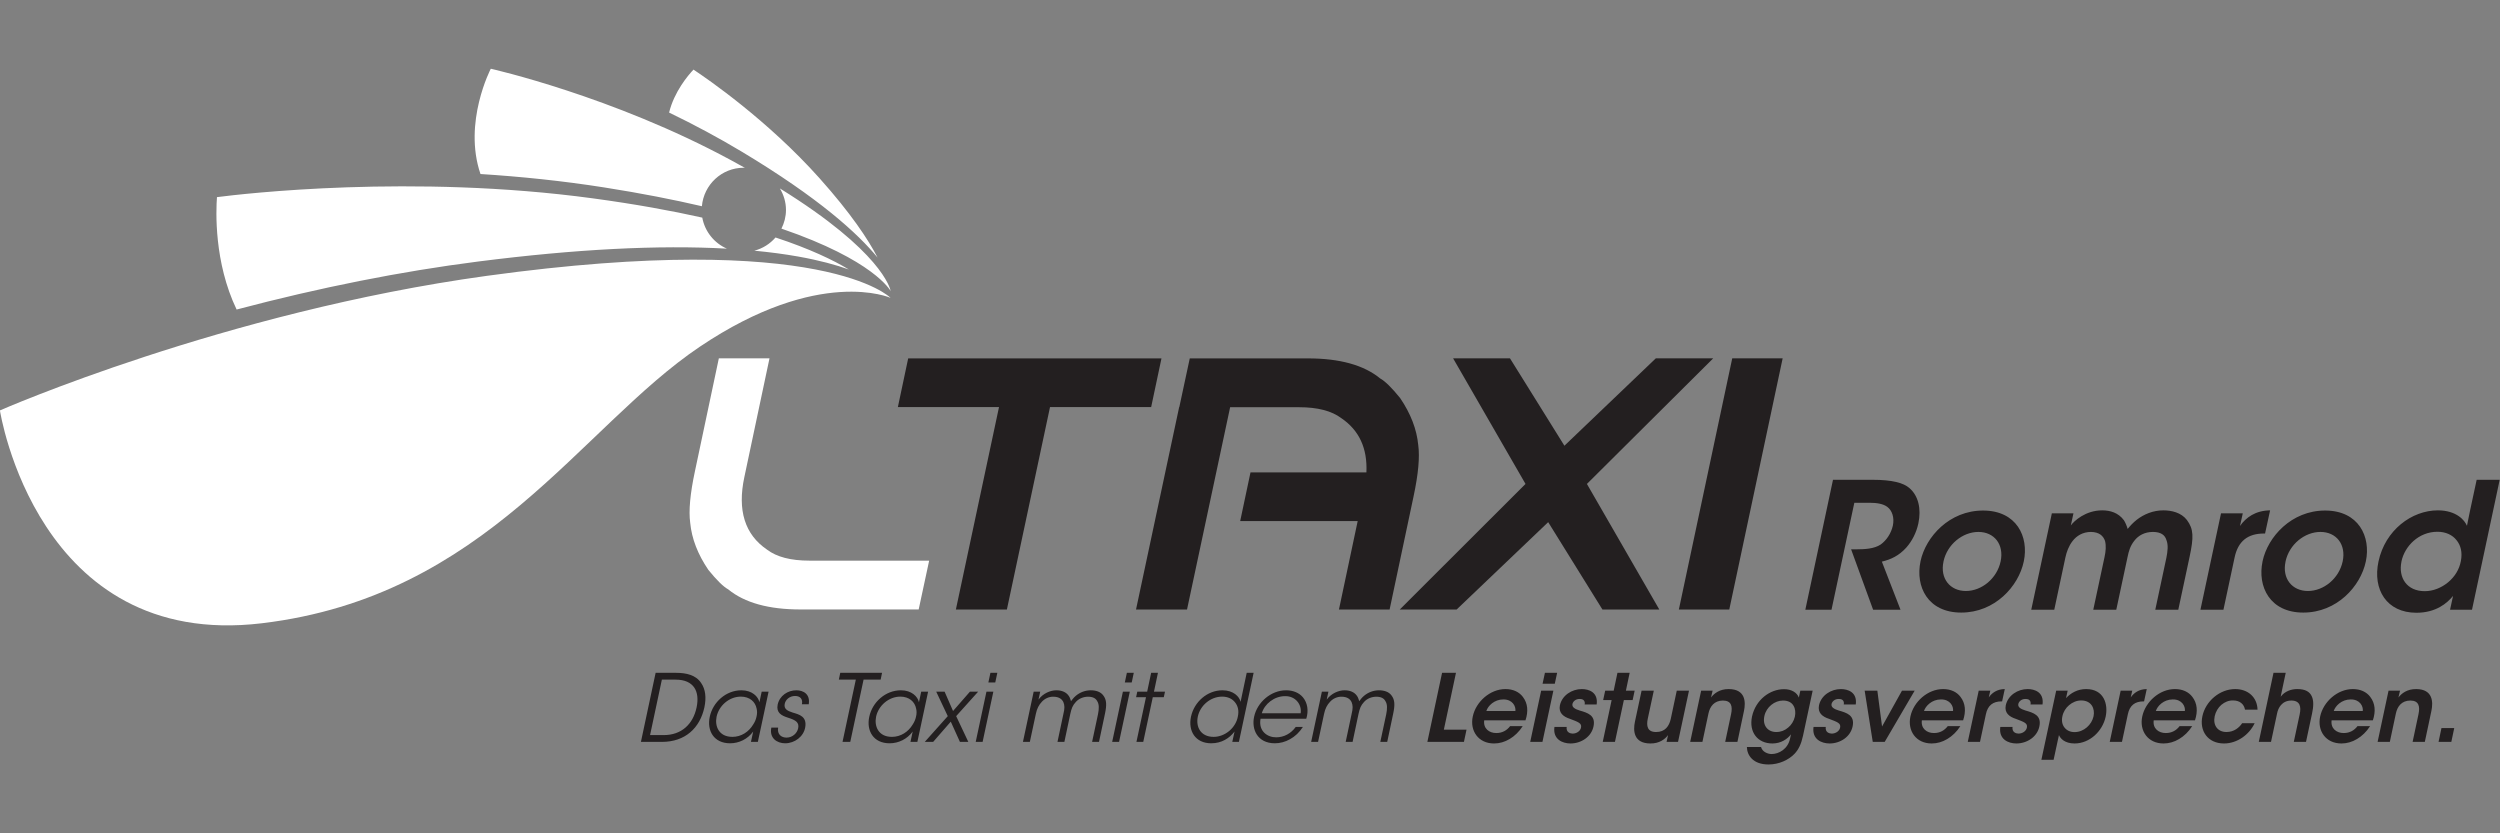 <?xml version="1.0" encoding="UTF-8" standalone="no"?> <svg xmlns="http://www.w3.org/2000/svg" xmlns:xlink="http://www.w3.org/1999/xlink" xmlns:serif="http://www.serif.com/" width="100%" height="100%" viewBox="0 0 960 320" version="1.1" xml:space="preserve" style="fill-rule:evenodd;clip-rule:evenodd;stroke-linejoin:round;stroke-miterlimit:2;"><rect x="0" y="0" width="960" height="320" fill="#808080" stroke="none"/> <g transform="matrix(1.196,0,0,1.196,0,26.404)"> <g transform="matrix(4.167,0,0,4.167,285.988,115.213)"> <path d="M0,-10.5C0,-10.5 -0.001,-10.504 -0.002,-10.511C-0.002,-10.511 -0.01,-10.517 -0.011,-10.518C-0.007,-10.511 0,-10.5 0,-10.5M-0.002,-10.514C-0.042,-10.725 -0.704,-13.572 -8.541,-18.429C-8.25,-17.941 -8.072,-17.378 -8.072,-16.769C-8.072,-16.25 -8.205,-15.766 -8.421,-15.331C-1.314,-12.899 -0.038,-10.581 -0.002,-10.514M-1.013,-13.099C-1.732,-14.494 -3.058,-16.496 -5.496,-19.224C-9.49,-23.692 -14.137,-26.88 -15.198,-27.584C-15.623,-27.133 -16.681,-25.885 -17.077,-24.274C-15.106,-23.322 -13.23,-22.312 -11.496,-21.272C-5.509,-17.68 -2.513,-14.935 -1.013,-13.099M-12.272,-20.585C-21.43,-25.55 -30.816,-27.651 -30.816,-27.651C-30.816,-27.651 -32.969,-23.521 -31.61,-19.538C-28.566,-19.345 -25.343,-19.02 -22.068,-18.504C-19.211,-18.054 -16.726,-17.564 -14.551,-17.057C-14.403,-18.717 -13.025,-20.023 -11.326,-20.023C-11.295,-20.023 -11.266,-20.015 -11.235,-20.014C-11.571,-20.202 -11.917,-20.392 -12.272,-20.585M-22.94,-17.662C-36.849,-19.55 -49.923,-18.014 -51.914,-17.758C-51.992,-16.726 -52.152,-12.747 -50.4,-9.097C-43.976,-10.796 -37.717,-12.04 -31.792,-12.796C-24.286,-13.754 -17.871,-14.083 -12.624,-13.788C-13.6,-14.214 -14.323,-15.104 -14.521,-16.179C-16.903,-16.713 -19.677,-17.219 -22.94,-17.662M-3.225,-12.181C-4.426,-12.907 -6.228,-13.774 -8.877,-14.649C-9.301,-14.159 -9.864,-13.799 -10.511,-13.631C-9.317,-13.518 -8.188,-13.369 -7.135,-13.182C-5.479,-12.887 -4.199,-12.531 -3.225,-12.181M-31.12,-11.693C-51.36,-8.906 -68.637,-1.324 -68.637,-1.324C-68.637,-1.324 -65.809,17.151 -48.464,15.077C-31.12,13.003 -23.956,-0.004 -14.719,-6.226C-5.481,-12.447 -0.014,-9.996 -0.014,-9.996C-0.014,-9.996 -5.104,-15.275 -31.12,-11.693" style="fill:white;fill-rule:nonzero;"></path> </g> <g transform="matrix(4.167,0,0.116,-4.167,206.195,201.2)"> <path d="M0,-3.581L1.618,-3.581C3.409,-3.581 4.516,-2.517 4.818,-0.913C4.954,-0.158 4.861,0.468 4.523,0.943C4.106,1.575 3.33,1.74 2.575,1.74L0.985,1.74L0,-3.581ZM1.481,1.216L2.539,1.216C3.265,1.216 3.718,0.978 3.984,0.619C4.265,0.23 4.329,-0.316 4.214,-0.935C3.977,-2.215 3.114,-3.057 1.748,-3.057L0.69,-3.057L1.481,1.216ZM9.729,0.287L9.197,0.287L9.046,-0.525C8.938,-0.086 8.456,0.395 7.629,0.395C6.45,0.395 5.458,-0.51 5.25,-1.647C5.049,-2.712 5.616,-3.689 6.874,-3.689C7.565,-3.689 8.219,-3.366 8.629,-2.783L8.478,-3.581L9.01,-3.581L9.729,0.287ZM5.774,-1.647C5.932,-0.784 6.709,-0.093 7.601,-0.093C8.284,-0.093 8.73,-0.489 8.845,-1.021C8.895,-1.208 8.902,-1.424 8.852,-1.64C8.816,-1.848 8.73,-2.064 8.607,-2.251C8.298,-2.798 7.723,-3.194 7.04,-3.194C5.975,-3.194 5.652,-2.352 5.774,-1.654L5.774,-1.647ZM12.85,-0.683C12.958,0.101 12.405,0.395 11.865,0.395C11.211,0.395 10.585,-0.014 10.456,-0.712C10.355,-1.323 10.743,-1.546 11.268,-1.712C11.901,-1.906 12.16,-2.086 12.088,-2.525C12.023,-2.92 11.657,-3.251 11.211,-3.251C10.822,-3.251 10.47,-3.014 10.542,-2.481L10.018,-2.481C9.874,-3.294 10.492,-3.689 11.117,-3.689C11.851,-3.689 12.527,-3.172 12.628,-2.46C12.75,-1.633 12.16,-1.474 11.635,-1.323C11.196,-1.186 10.945,-1.035 10.995,-0.669C11.045,-0.33 11.355,-0.043 11.779,-0.043C12.167,-0.043 12.397,-0.273 12.325,-0.683L12.85,-0.683ZM15.534,-3.581L16.13,-3.581L17.022,1.216L18.338,1.216L18.431,1.74L15.21,1.74L15.117,1.216L16.425,1.216L15.534,-3.581ZM22.02,0.287L21.488,0.287L21.337,-0.525C21.229,-0.086 20.747,0.395 19.92,0.395C18.74,0.395 17.748,-0.51 17.54,-1.647C17.339,-2.712 17.906,-3.689 19.165,-3.689C19.855,-3.689 20.51,-3.366 20.919,-2.783L20.768,-3.581L21.301,-3.581L22.02,0.287ZM18.064,-1.647C18.223,-0.784 18.999,-0.093 19.891,-0.093C20.574,-0.093 21.02,-0.489 21.135,-1.021C21.186,-1.208 21.193,-1.424 21.142,-1.64C21.106,-1.848 21.02,-2.064 20.898,-2.251C20.589,-2.798 20.013,-3.194 19.33,-3.194C18.266,-3.194 17.942,-2.352 18.064,-1.654L18.064,-1.647ZM21.87,-3.581L22.517,-3.581L23.832,-2.021L24.58,-3.581L25.227,-3.581L24.235,-1.597L25.874,0.287L25.242,0.287L23.983,-1.201L23.293,0.287L22.646,0.287L23.588,-1.597L21.87,-3.581ZM26.644,1L27.176,1L27.313,1.74L26.781,1.74L26.644,1ZM25.796,-3.581L26.328,-3.581L27.047,0.287L26.515,0.287L25.796,-3.581ZM29.435,-3.581L29.967,-3.581L30.37,-1.423C30.442,-1.014 30.593,-0.719 30.801,-0.496C30.996,-0.266 31.334,-0.086 31.693,-0.1C32.089,-0.107 32.333,-0.258 32.463,-0.51C32.57,-0.747 32.592,-0.999 32.491,-1.431L32.096,-3.581L32.628,-3.581L33.023,-1.431C33.109,-0.992 33.181,-0.776 33.426,-0.503C33.656,-0.237 34.016,-0.1 34.354,-0.1C34.721,-0.1 34.944,-0.222 35.059,-0.424C35.239,-0.676 35.231,-1.042 35.159,-1.452L34.764,-3.581L35.296,-3.581L35.691,-1.431C35.82,-0.747 35.799,-0.33 35.519,0.007C35.31,0.28 34.944,0.395 34.548,0.395C34.116,0.395 33.706,0.23 33.404,-0.036C33.231,-0.187 33.131,-0.338 33.051,-0.445C33.037,-0.402 32.958,-0.143 32.872,-0.043C32.657,0.266 32.297,0.395 31.894,0.395C31.456,0.395 30.88,0.165 30.542,-0.323L30.658,0.287L30.154,0.287L29.435,-3.581ZM37.158,1L37.69,1L37.827,1.74L37.295,1.74L37.158,1ZM36.31,-3.581L36.842,-3.581L37.561,0.287L37.029,0.287L36.31,-3.581ZM38.18,-3.581L38.705,-3.581L39.344,-0.136L40.193,-0.136L40.272,0.287L39.423,0.287L39.689,1.74L39.165,1.74L38.899,0.287L38.137,0.287L38.058,-0.136L38.82,-0.136L38.18,-3.581ZM47.061,1.74L46.528,1.74L46.269,0.323L46.118,-0.496C46.018,-0.093 45.544,0.395 44.695,0.395C43.537,0.395 42.545,-0.489 42.329,-1.64C42.128,-2.726 42.71,-3.689 43.947,-3.689C44.753,-3.689 45.342,-3.294 45.717,-2.783L45.565,-3.581L46.076,-3.581L47.061,1.74ZM42.853,-1.64C43.012,-0.769 43.796,-0.093 44.688,-0.093C45.119,-0.093 45.479,-0.259 45.695,-0.539C45.925,-0.812 46.025,-1.186 45.94,-1.625C45.875,-2.057 45.637,-2.453 45.306,-2.74C44.976,-3.021 44.551,-3.194 44.12,-3.194C43.112,-3.194 42.717,-2.424 42.853,-1.647L42.853,-1.64ZM51.217,-1.797C51.39,-1.18 51.282,-0.582 50.916,-0.151C50.614,0.201 50.146,0.395 49.6,0.395C48.441,0.395 47.399,-0.518 47.191,-1.654C47.011,-2.618 47.507,-3.689 48.851,-3.689C49.247,-3.689 49.65,-3.581 50.01,-3.373C50.384,-3.165 50.715,-2.848 50.973,-2.431L50.42,-2.431C50.074,-2.934 49.535,-3.229 48.938,-3.229C48.283,-3.237 47.542,-2.769 47.693,-1.797L51.217,-1.797ZM47.78,-1.374C47.959,-0.669 48.693,-0.057 49.528,-0.057C50.326,-0.036 50.858,-0.698 50.772,-1.374L47.78,-1.374ZM51.642,-3.581L52.175,-3.581L52.577,-1.423C52.649,-1.014 52.8,-0.719 53.009,-0.496C53.203,-0.266 53.541,-0.086 53.901,-0.1C54.296,-0.107 54.541,-0.258 54.67,-0.51C54.778,-0.747 54.799,-0.999 54.699,-1.431L54.303,-3.581L54.835,-3.581L55.23,-1.431C55.316,-0.992 55.388,-0.776 55.633,-0.503C55.863,-0.237 56.223,-0.1 56.561,-0.1C56.928,-0.1 57.151,-0.222 57.266,-0.424C57.446,-0.676 57.439,-1.042 57.367,-1.452L56.971,-3.581L57.503,-3.581L57.898,-1.431C58.028,-0.747 58.006,-0.33 57.726,0.007C57.518,0.28 57.151,0.395 56.755,0.395C56.324,0.395 55.914,0.23 55.611,-0.036C55.439,-0.187 55.338,-0.338 55.259,-0.445C55.244,-0.402 55.166,-0.143 55.079,-0.043C54.864,0.266 54.505,0.395 54.102,0.395C53.663,0.395 53.088,0.165 52.75,-0.323L52.865,0.287L52.361,0.287L51.642,-3.581ZM60.596,-3.581L63.414,-3.581L63.587,-2.64L61.84,-2.64L62.652,1.74L61.581,1.74L60.596,-3.581ZM68.11,-1.92C68.319,-1.23 68.254,-0.611 67.859,-0.115C67.564,0.266 67.09,0.489 66.5,0.489C65.306,0.489 64.249,-0.496 64.041,-1.618C63.832,-2.719 64.522,-3.703 65.737,-3.703C66.147,-3.703 66.557,-3.588 66.932,-3.358C67.298,-3.136 67.643,-2.805 67.909,-2.366L66.939,-2.366C66.701,-2.69 66.356,-2.899 65.896,-2.899C65.349,-2.906 64.86,-2.553 64.931,-1.92L68.11,-1.92ZM65.075,-1.201C65.183,-0.813 65.658,-0.309 66.356,-0.309C67.054,-0.302 67.349,-0.827 67.313,-1.201L65.075,-1.201ZM69.348,0.899L70.289,0.899L70.447,1.74L69.506,1.74L69.348,0.899ZM68.521,-3.581L69.463,-3.581L70.196,0.366L69.254,0.366L68.521,-3.581ZM73.561,-0.697C73.662,0.252 72.915,0.489 72.383,0.489C71.62,0.489 70.873,0.007 70.729,-0.769C70.635,-1.338 71.009,-1.633 71.513,-1.798C72.189,-2.05 72.469,-2.143 72.404,-2.481C72.361,-2.748 72.074,-2.942 71.779,-2.942C71.599,-2.941 71.254,-2.855 71.297,-2.431L70.355,-2.431C70.247,-3.387 71.016,-3.703 71.628,-3.703C72.455,-3.703 73.231,-3.186 73.367,-2.374C73.518,-1.525 72.871,-1.338 72.268,-1.165C71.915,-1.057 71.656,-0.92 71.692,-0.669C71.728,-0.474 71.915,-0.273 72.232,-0.273C72.419,-0.273 72.527,-0.323 72.584,-0.41C72.642,-0.489 72.656,-0.589 72.634,-0.697L73.561,-0.697ZM74.109,-3.581L75.05,-3.581L75.647,-0.359L76.323,-0.359L76.459,0.366L75.784,0.366L76.035,1.74L75.094,1.74L74.842,0.366L74.188,0.366L74.051,-0.359L74.705,-0.359L74.109,-3.581ZM80.645,0.366L79.703,0.366L79.3,-1.813C79.192,-2.374 78.883,-2.82 78.207,-2.82C77.531,-2.827 77.423,-2.367 77.531,-1.784L77.934,0.366L76.992,0.366L76.547,-2.021C76.417,-2.712 76.482,-3.696 77.775,-3.703C78.487,-3.71 78.905,-3.366 79.127,-3.057L79.027,-3.581L79.911,-3.581L80.645,0.366ZM80.847,-3.581L81.789,-3.581L82.192,-1.402C82.293,-0.848 82.609,-0.402 83.278,-0.395C83.939,-0.395 84.047,-0.848 83.939,-1.438L83.544,-3.581L84.486,-3.581L84.924,-1.201C85.053,-0.503 84.996,0.481 83.709,0.489C83.005,0.496 82.587,0.151 82.357,-0.158C82.4,0.029 82.429,0.194 82.465,0.366L81.581,0.366L80.847,-3.581ZM90.174,0.366L89.224,0.366L89.124,-0.165C88.973,0.223 88.534,0.481 87.966,0.481C86.873,0.481 85.802,-0.338 85.557,-1.625C85.335,-2.841 86.053,-3.703 87.189,-3.703C87.858,-3.703 88.34,-3.351 88.599,-2.999L88.534,-3.33C88.39,-4.128 87.707,-4.517 87.146,-4.517C87.031,-4.517 86.83,-4.488 86.65,-4.38C86.499,-4.294 86.369,-4.157 86.319,-3.977L85.227,-3.977C85.255,-4.589 85.708,-5.321 86.937,-5.321C87.75,-5.321 88.476,-4.962 88.901,-4.51C89.21,-4.178 89.404,-3.761 89.526,-3.114L90.174,0.366ZM86.506,-1.597C86.635,-0.892 87.268,-0.395 87.908,-0.395C88.318,-0.395 88.584,-0.553 88.728,-0.791C88.879,-1.021 88.915,-1.338 88.858,-1.64C88.786,-1.978 88.613,-2.273 88.361,-2.481C88.117,-2.697 87.815,-2.82 87.462,-2.82C86.779,-2.82 86.377,-2.294 86.506,-1.604L86.506,-1.597ZM93.525,-0.697C93.626,0.252 92.878,0.489 92.346,0.489C91.584,0.489 90.836,0.007 90.692,-0.769C90.599,-1.338 90.973,-1.633 91.476,-1.798C92.152,-2.05 92.433,-2.143 92.368,-2.481C92.325,-2.748 92.037,-2.942 91.742,-2.942C91.562,-2.941 91.217,-2.855 91.26,-2.431L90.318,-2.431C90.21,-3.387 90.98,-3.703 91.591,-3.703C92.418,-3.703 93.194,-3.186 93.331,-2.374C93.482,-1.525 92.835,-1.338 92.231,-1.165C91.879,-1.057 91.62,-0.92 91.656,-0.669C91.692,-0.474 91.879,-0.273 92.195,-0.273C92.382,-0.273 92.49,-0.323 92.548,-0.41C92.605,-0.489 92.62,-0.589 92.598,-0.697L93.525,-0.697ZM98.034,0.366L97.056,0.366L95.597,-2.395L95.158,0.366L94.18,0.366L94.914,-3.581L95.834,-3.581L98.034,0.366ZM101.831,-1.92C102.04,-1.23 101.975,-0.611 101.58,-0.115C101.285,0.266 100.811,0.489 100.221,0.489C99.027,0.489 97.97,-0.496 97.762,-1.618C97.553,-2.719 98.243,-3.703 99.458,-3.703C99.868,-3.703 100.278,-3.588 100.653,-3.358C101.019,-3.136 101.364,-2.805 101.63,-2.366L100.66,-2.366C100.422,-2.69 100.077,-2.899 99.617,-2.899C99.07,-2.906 98.581,-2.553 98.652,-1.92L101.831,-1.92ZM98.796,-1.201C98.904,-0.813 99.379,-0.309 100.077,-0.309C100.775,-0.302 101.07,-0.827 101.034,-1.201L98.796,-1.201ZM102.235,-3.581L103.177,-3.581L103.572,-1.453C103.694,-0.769 104.09,-0.46 104.751,-0.46L104.794,-0.46L104.974,0.489C104.377,0.481 103.996,0.201 103.759,-0.151L103.86,0.366L102.968,0.366L102.235,-3.581ZM107.915,-0.697C108.016,0.252 107.269,0.489 106.737,0.489C105.974,0.489 105.226,0.007 105.083,-0.769C104.989,-1.338 105.363,-1.633 105.866,-1.798C106.542,-2.05 106.823,-2.143 106.758,-2.481C106.715,-2.748 106.427,-2.942 106.133,-2.942C105.953,-2.941 105.608,-2.855 105.651,-2.431L104.709,-2.431C104.601,-3.387 105.37,-3.703 105.982,-3.703C106.809,-3.703 107.585,-3.186 107.721,-2.374C107.872,-1.525 107.225,-1.338 106.622,-1.165C106.269,-1.057 106.01,-0.92 106.046,-0.669C106.082,-0.474 106.269,-0.273 106.586,-0.273C106.773,-0.273 106.88,-0.323 106.938,-0.41C106.996,-0.489 107.01,-0.589 106.988,-0.697L107.915,-0.697ZM107.945,-4.962L108.887,-4.962L109.146,-3.581L109.246,-3.057C109.354,-3.308 109.7,-3.703 110.469,-3.703C111.627,-3.703 112.597,-2.762 112.805,-1.64C112.985,-0.683 112.619,0.489 111.239,0.489C110.584,0.489 110.066,0.187 109.714,-0.208L109.822,0.366L108.937,0.366L107.945,-4.962ZM111.871,-1.611C111.749,-2.258 111.159,-2.827 110.44,-2.827C110.102,-2.827 109.829,-2.69 109.656,-2.474C109.477,-2.258 109.405,-1.956 109.469,-1.618C109.527,-1.273 109.714,-0.963 109.966,-0.748C110.225,-0.525 110.541,-0.388 110.886,-0.388C111.684,-0.388 111.979,-1.035 111.871,-1.604L111.871,-1.611ZM113.173,-3.581L114.115,-3.581L114.51,-1.453C114.632,-0.769 115.028,-0.46 115.689,-0.46L115.732,-0.46L115.912,0.489C115.315,0.481 114.934,0.201 114.697,-0.151L114.798,0.366L113.906,0.366L113.173,-3.581ZM119.695,-1.92C119.903,-1.23 119.839,-0.611 119.444,-0.115C119.149,0.266 118.675,0.489 118.085,0.489C116.89,0.489 115.834,-0.496 115.625,-1.618C115.417,-2.719 116.107,-3.703 117.322,-3.703C117.732,-3.703 118.142,-3.588 118.516,-3.358C118.883,-3.136 119.228,-2.805 119.494,-2.366L118.523,-2.366C118.286,-2.69 117.941,-2.899 117.48,-2.899C116.933,-2.906 116.444,-2.553 116.516,-1.92L119.695,-1.92ZM116.66,-1.201C116.768,-0.813 117.243,-0.309 117.941,-0.309C118.639,-0.302 118.933,-0.827 118.898,-1.201L116.66,-1.201ZM123.334,-2.143C123.132,-2.467 122.737,-2.82 122.147,-2.82C121.478,-2.82 121.076,-2.316 121.205,-1.604C121.27,-1.258 121.45,-0.942 121.694,-0.726C121.96,-0.503 122.248,-0.381 122.593,-0.388C122.852,-0.388 123.068,-0.46 123.226,-0.589C123.384,-0.712 123.485,-0.891 123.528,-1.1L124.492,-1.1C124.441,-0.137 123.715,0.489 122.723,0.489C121.543,0.489 120.472,-0.439 120.257,-1.604C120.048,-2.733 120.731,-3.703 121.982,-3.703C123.003,-3.703 123.909,-3.021 124.298,-2.143L123.334,-2.143ZM124.658,-3.581L125.6,-3.581L126.01,-1.373C126.046,-1.172 126.125,-0.934 126.291,-0.74C126.456,-0.546 126.708,-0.395 127.082,-0.395C127.412,-0.395 127.607,-0.517 127.707,-0.704C127.801,-0.891 127.808,-1.15 127.751,-1.452L127.355,-3.581L128.297,-3.581L128.699,-1.409C128.8,-0.877 128.814,-0.409 128.641,-0.065C128.476,0.28 128.131,0.489 127.52,0.489C127.053,0.496 126.542,0.316 126.247,-0.101L126.348,0.46L126.585,1.74L125.643,1.74L124.658,-3.581ZM133.402,-1.92C133.611,-1.23 133.546,-0.611 133.151,-0.115C132.856,0.266 132.382,0.489 131.792,0.489C130.598,0.489 129.541,-0.496 129.333,-1.618C129.124,-2.719 129.814,-3.703 131.029,-3.703C131.439,-3.703 131.849,-3.588 132.223,-3.358C132.59,-3.136 132.935,-2.805 133.201,-2.366L132.231,-2.366C131.993,-2.69 131.648,-2.899 131.187,-2.899C130.641,-2.906 130.152,-2.553 130.223,-1.92L133.402,-1.92ZM130.367,-1.201C130.475,-0.813 130.95,-0.309 131.648,-0.309C132.346,-0.302 132.641,-0.827 132.605,-1.201L130.367,-1.201ZM133.813,-3.581L134.755,-3.581L135.158,-1.402C135.258,-0.848 135.575,-0.402 136.244,-0.395C136.905,-0.395 137.013,-0.848 136.905,-1.438L136.51,-3.581L137.451,-3.581L137.89,-1.201C138.019,-0.503 137.962,0.481 136.675,0.489C135.97,0.496 135.553,0.151 135.323,-0.158C135.366,0.029 135.395,0.194 135.431,0.366L134.546,0.366L133.813,-3.581ZM139.687,-2.518L138.703,-2.518L138.509,-3.581L139.493,-3.581L139.687,-2.518Z" style="fill:rgb(35,31,32);fill-rule:nonzero;"></path> </g> <g transform="matrix(4.167,0,0.116,-4.167,580.769,132.927)"> <path d="M0,-9.785L2.017,-9.785L3.547,-1.541L4.724,-1.541C5.293,-1.541 5.767,-1.623 6.091,-1.853C6.484,-2.137 6.673,-2.692 6.565,-3.301C6.443,-3.91 6.105,-4.438 5.658,-4.763C5.171,-5.088 4.453,-5.128 3.79,-5.128L3.398,-5.128L5.225,-9.785L7.336,-9.785L5.794,-6.076C6.47,-5.914 7.093,-5.629 7.647,-4.993C8.066,-4.506 8.391,-3.856 8.526,-3.125C8.729,-2.015 8.472,-1 7.755,-0.405C7.296,-0.013 6.443,0.23 4.887,0.23L1.854,0.23L0,-9.785ZM8.771,-6.063C8.419,-7.986 9.434,-10.002 12.019,-10.002C14.606,-10.002 16.378,-7.986 16.729,-6.063C17.081,-4.154 16.067,-2.139 13.482,-2.139C10.895,-2.139 9.123,-4.154 8.771,-6.05L8.771,-6.063ZM10.543,-6.063C10.787,-4.75 11.951,-3.788 13.17,-3.788C14.389,-3.788 15.188,-4.75 14.944,-6.063C14.7,-7.377 13.549,-8.338 12.331,-8.338C11.112,-8.338 10.3,-7.377 10.543,-6.077L10.543,-6.063ZM17.408,-9.785L19.181,-9.785L19.925,-5.765C20.006,-5.332 20.155,-4.871 20.453,-4.479C20.737,-4.1 21.198,-3.788 21.847,-3.788C22.484,-3.802 22.795,-4.086 22.944,-4.479C23.052,-4.858 23.025,-5.277 22.944,-5.711L22.186,-9.785L23.959,-9.785L24.717,-5.711C24.798,-5.264 24.893,-4.871 25.204,-4.465C25.502,-4.059 25.99,-3.788 26.612,-3.788C27.235,-3.788 27.546,-4.032 27.668,-4.398C27.844,-4.79 27.79,-5.304 27.709,-5.778L26.964,-9.785L28.737,-9.785L29.494,-5.711C29.778,-4.181 29.751,-3.572 29.21,-2.869C28.75,-2.287 27.993,-2.125 27.37,-2.125C26.585,-2.125 25.881,-2.423 25.34,-2.855C25.056,-3.085 24.839,-3.329 24.663,-3.558C24.609,-3.369 24.473,-3.058 24.352,-2.882C23.905,-2.301 23.269,-2.125 22.66,-2.125C21.374,-2.125 20.507,-2.95 20.277,-3.288L20.453,-2.355L18.788,-2.355L17.408,-9.785ZM30.443,-9.785L32.216,-9.785L32.96,-5.779C33.19,-4.492 33.934,-3.91 35.179,-3.91L35.26,-3.91L35.599,-2.125C34.475,-2.139 33.758,-2.666 33.312,-3.329L33.501,-2.355L31.823,-2.355L30.443,-9.785ZM35.126,-6.063C34.775,-7.986 35.789,-10.002 38.374,-10.002C40.961,-10.002 42.733,-7.986 43.084,-6.063C43.436,-4.154 42.422,-2.139 39.837,-2.139C37.25,-2.139 35.478,-4.154 35.126,-6.05L35.126,-6.063ZM36.898,-6.063C37.142,-4.75 38.306,-3.788 39.525,-3.788C40.744,-3.788 41.543,-4.75 41.299,-6.063C41.055,-7.377 39.904,-8.338 38.686,-8.338C37.467,-8.338 36.655,-7.377 36.898,-6.077L36.898,-6.063ZM53.223,0.23L51.449,0.23L50.989,-2.233L50.8,-3.315C50.61,-2.882 49.947,-2.125 48.526,-2.125C46.509,-2.125 44.507,-3.653 44.06,-6.063C43.654,-8.23 44.804,-10.015 47.091,-10.015C48.607,-10.015 49.446,-9.271 49.879,-8.717L49.676,-9.785L51.368,-9.785L53.223,0.23ZM45.832,-6.05C46.048,-4.885 47.091,-3.775 48.539,-3.775C49.175,-3.775 49.703,-4.019 50.028,-4.425C50.367,-4.818 50.515,-5.373 50.407,-6.023C50.312,-6.673 49.96,-7.255 49.46,-7.675C48.959,-8.095 48.336,-8.352 47.686,-8.352C46.319,-8.352 45.602,-7.323 45.832,-6.063L45.832,-6.05Z" style="fill:rgb(35,31,32);fill-rule:nonzero;"></path> </g> <g transform="matrix(4.167,0,0,4.167,572.358,173.629)"> <path d="M0,-19.356L-3.885,-19.356L-7.998,0L-4.113,0L0,-19.356ZM-15.082,-9.678L-5.35,-19.356L-9.772,-19.356L-16.816,-12.622L-21.01,-19.356L-25.392,-19.356L-19.813,-9.678L-29.505,0L-25.123,0L-18.066,-6.734L-13.885,0L-9.503,0L-15.082,-9.678ZM-28.441,-8.708C-28.073,-10.428 -27.952,-11.75 -28.078,-12.672C-28.194,-13.891 -28.661,-15.1 -29.478,-16.301C-30.124,-17.098 -30.635,-17.6 -31.012,-17.806C-32.268,-18.836 -34.125,-19.351 -36.584,-19.351L-45.683,-19.351L-46.487,-15.602L-46.499,-15.602L-49.824,-0.001L-45.894,-0.001L-42.572,-15.589L-37.257,-15.589C-35.83,-15.589 -34.745,-15.306 -34,-14.742C-32.621,-13.805 -31.987,-12.409 -32.072,-10.568L-41.003,-10.568L-41.797,-6.819L-32.744,-6.819L-34.188,-0.001L-30.285,-0.001L-28.441,-8.708ZM-48.657,-15.602L-47.863,-19.351L-67.379,-19.351L-68.173,-15.602L-60.38,-15.602L-63.704,-0.001L-59.774,-0.001L-56.45,-15.602L-48.657,-15.602Z" style="fill:rgb(35,31,32);fill-rule:nonzero;"></path> </g> <g transform="matrix(4.167,0,0,4.167,238.988,135.472)"> <path d="M0,-1.048L1.938,-10.199L-1.965,-10.199L-3.809,-1.491C-4.177,0.229 -4.298,1.55 -4.172,2.473C-4.056,3.691 -3.589,4.901 -2.773,6.101C-2.127,6.898 -1.615,7.4 -1.238,7.606C0.018,8.636 1.875,9.151 4.334,9.151L13.432,9.151L14.24,5.389L5.007,5.389C3.58,5.389 2.494,5.107 1.75,4.542C0.036,3.378 -0.547,1.514 0,-1.048" style="fill:white;fill-rule:nonzero;"></path> </g> </g> </svg> 